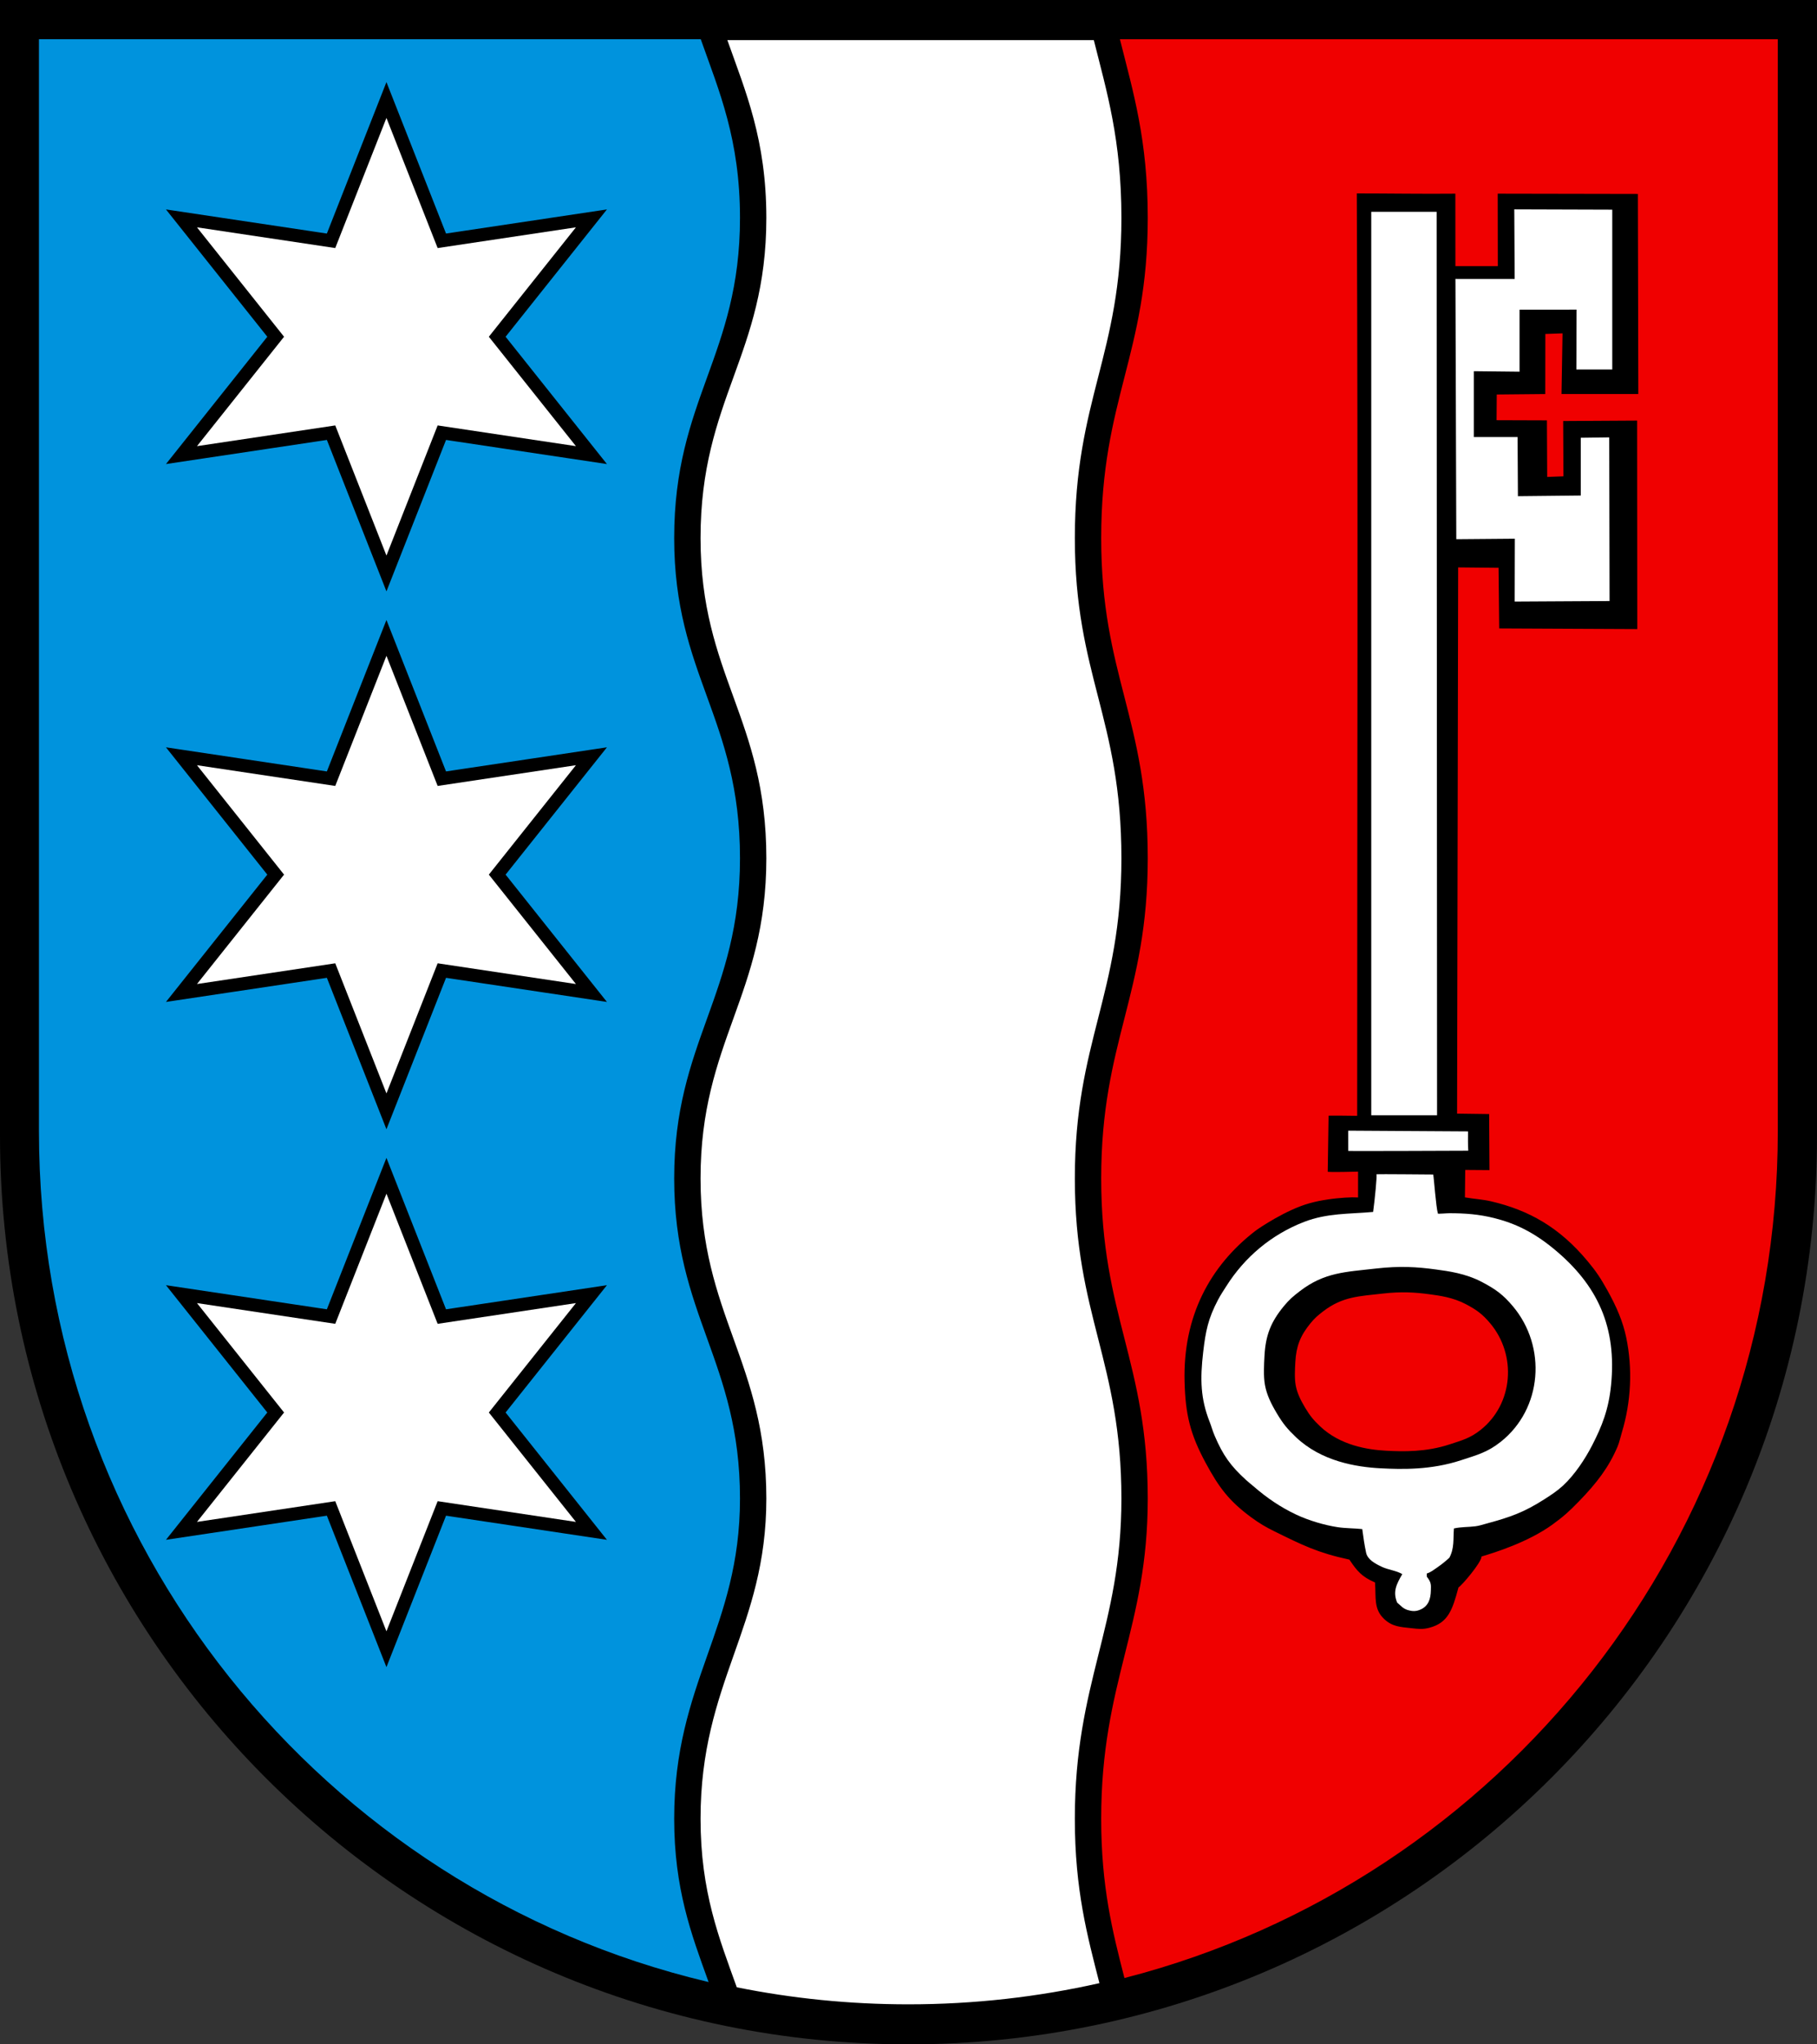 <?xml version="1.0" encoding="iso-8859-1"?>
<!-- Generator: Adobe Illustrator 10.0, SVG Export Plug-In . SVG Version: 3.0.0 Build 77)  -->
<!DOCTYPE svg PUBLIC "-//W3C//DTD SVG 1.0//EN"    "http://www.w3.org/TR/2001/REC-SVG-20010904/DTD/svg10.dtd">
<svg  xmlns="http://www.w3.org/2000/svg" xmlns:xlink="http://www.w3.org/1999/xlink" xmlns:a="http://ns.adobe.com/AdobeSVGViewerExtensions/3.0/"
	 width="283.465" height="318.897" viewBox="0 0 283.465 318.897"
	 style="overflow:visible;enable-background:new 0 0 283.465 318.897" xml:space="preserve">
	<rect x="0" y="0" width="283.465" height="318.897" fill="#333333" stroke="none"/>
	<g id="CMYK_Wappen">
		<path style="fill-rule:evenodd;clip-rule:evenodd;" d="M0,0h283.465v177.165c0,78.278-63.455,141.732-141.732,141.732
			S0,255.443,0,177.165V0z"/>
		
			<path style="fill-rule:evenodd;clip-rule:evenodd;fill:#0093DD;stroke:#0093DD;stroke-width:0.283;stroke-miterlimit:3.864;" d="
			M95.02,72.581L79.057,52.528L95.02,32.476l-25.347,3.798l-9.385-23.851l-9.385,23.851l-25.347-3.798L41.52,52.528L25.557,72.581
			l25.348-3.799l9.384,23.851l9.385-23.851L95.02,72.581z M95.02,156.484l-15.963-20.053L95.02,116.38l-25.347,3.798l-9.385-23.851
			l-9.385,23.851l-25.347-3.798l15.963,20.052l-15.963,20.053l25.348-3.799l9.384,23.851l9.385-23.851L95.02,156.484z
			 M95.02,240.388l-15.963-20.053l15.963-20.052l-25.347,3.798l-9.385-23.851l-9.385,23.85l-25.347-3.798l15.963,20.052
			l-15.963,20.053l25.348-3.799l9.384,23.851l9.385-23.851L95.02,240.388z M109.222,6.26c2.84,8.022,6.08,15.52,6.08,27.735
			c0,21.404-10.266,28.22-10.266,49.942c0,21.404,10.266,28.056,10.266,49.942c0,21.405-10.266,28.539-10.266,49.942
			c0,21.404,10.266,28.539,10.266,49.942c0,20.232-10.266,28.539-10.266,49.942c0.001,10.918,2.672,18.035,5.288,25.273
			C50.628,294.75,6.219,240.827,6.219,176.478V6.26H109.222z"/>
		<g>
			
				<path style="fill-rule:evenodd;clip-rule:evenodd;fill:#F00000;stroke:#F00000;stroke-width:0.283;stroke-miterlimit:3.864;" d="
				M227.658,247.706c0.564-0.364,3.497-3.816,3.601-4.8c1.933-0.575,7.162-2.197,10.967-4.942c1.749-1.262,2.664-2.09,4.169-3.637
				c2.866-2.948,4.71-5.386,6.083-8.611c0.295-0.69,0.459-1.512,0.679-2.234c1.449-4.775,1.705-9.997,0.679-14.901
				c-0.508-2.422-1.463-4.727-2.997-7.462c-1.037-1.85-1.704-2.864-3.062-4.493c-4.442-5.33-9.229-7.987-15.126-9.369
				c-1.276-0.299-2.669-0.377-3.97-0.599l0.045-4.018l3.785,0.029l-0.053-9.029l-5-0.067l0.164-84.92l6.023,0.06l0.1,9.456
				l21.824,0.103l-0.025-32.808l-11.821,0.07l0.043,8.63l-2.254,0.086l-0.042-8.817l-7.853-0.026l0.028-3.729l7.568-0.072
				l0.014-9.375l2.394-0.083l-0.159,9.456h12.268l-0.071-31.497l-22.15-0.041l0.018,11.308h-6.334l-0.007-11.308
				c-5.214,0.053-10.442-0.04-15.658-0.04c0.211,47.96,0.06,95.929,0.06,143.886c0,0-4.321-0.065-4.461-0.005l-0.134,9
				c0.267,0.121,4.734,0,4.734,0v3.733c-0.791-0.052-2.803,0.048-4.567,0.318c-1.14,0.173-1.781,0.294-2.893,0.598
				c-3.625,0.991-7.924,3.881-8.577,4.389c-7.125,5.528-11.289,13.419-11.03,23.562c0.132,5.157,0.878,8.263,3.333,12.8
				c2.048,3.784,3.618,5.905,7.078,8.462c1.312,0.969,2.367,1.581,3.571,2.174c4.537,2.237,6.894,3.411,11.788,4.469
				c1.178,1.768,1.971,2.669,3.95,3.531c0.152,2.332-0.218,4.105,1.437,5.685c1.307,1.249,2.59,1.304,4.388,1.496
				c1.107,0.119,1.779,0.205,2.855-0.083C226.008,253.251,226.715,251.226,227.658,247.706z M175.522,308.379
				c-1.801-7.034-3.589-14.056-3.589-24.672c0-21.403,7.266-29.71,7.266-49.942c0-21.404-7.265-28.538-7.265-49.942
				c0-21.404,7.265-28.537,7.265-49.942c0-21.886-7.265-28.539-7.265-49.942c0-21.723,7.265-28.539,7.265-49.942
				c0-12.215-2.294-19.713-4.304-27.735h102.313v170.218C277.209,239.954,233.996,293.285,175.522,308.379z"/>
			
				<path style="fill-rule:evenodd;clip-rule:evenodd;fill:#F00000;stroke:#F00000;stroke-width:0.283;stroke-miterlimit:3.864;" d="
				M216.319,226.161c-2.944-0.152-7.188-0.835-10.284-3.78c-1.036-0.984-1.563-1.629-2.297-2.855
				c-0.753-1.256-1.245-2.301-1.459-3.46c-0.199-1.084-0.118-2.475-0.057-3.585c0.136-2.431,0.747-4.048,2.338-5.984
				c0.661-0.804,1.12-1.192,1.945-1.826c2.998-2.303,5.538-2.326,9.294-2.754c2.807-0.319,4.925-0.197,7.242,0.121
				c1.507,0.207,3.578,0.471,5.57,1.521c1.642,0.865,2.549,1.515,3.744,2.933c4.153,4.925,3.585,12.454-1.465,16.455
				c-1.621,1.285-2.845,1.588-4.81,2.235C222.447,226.376,218.93,226.296,216.319,226.161z"/>
		</g>
		<g>
			<path style="fill-rule:evenodd;clip-rule:evenodd;fill:#FFFFFF;" d="M119.554,233.765c0-21.404-10.265-28.538-10.265-49.942
				c0-21.404,10.265-28.537,10.265-49.942c0-21.886-10.265-28.539-10.265-49.942c0-21.723,10.265-28.539,10.265-49.942
				c0-12.215-3.24-19.713-6.08-27.735h57.17c2.01,8.022,4.304,15.52,4.304,27.735c0,21.404-7.265,28.22-7.265,49.942
				c0,21.404,7.265,28.056,7.265,49.942c0,21.405-7.265,28.539-7.265,49.942c0,21.404,7.265,28.539,7.265,49.942
				c0,20.232-7.266,28.539-7.266,49.942c0,11.104,1.955,18.274,3.837,25.641c-9.59,2.163-19.564,3.305-29.805,3.305
				c-9.165,0-18.117-0.914-26.771-2.657c-2.728-7.597-5.653-14.86-5.653-26.288C109.289,262.304,119.554,253.997,119.554,233.765z"
				/>
			<g>
				<path style="fill-rule:evenodd;clip-rule:evenodd;fill:#FFFFFF;" d="M215.392,229.039c3.355,0.174,7.877,0.276,12.55-1.261
					c2.526-0.831,4.1-1.221,6.184-2.873c6.492-5.144,7.223-14.821,1.884-21.153c-1.538-1.823-2.705-2.658-4.814-3.77
					c-2.562-1.35-5.224-1.688-7.161-1.955c-2.979-0.41-5.701-0.567-9.309-0.156c-4.829,0.551-8.095,0.58-11.948,3.541
					c-1.061,0.814-1.651,1.314-2.5,2.347c-2.045,2.489-2.832,4.568-3.006,7.693c-0.079,1.427-0.183,3.215,0.073,4.608
					c0.274,1.491,0.907,2.833,1.875,4.449c0.944,1.576,1.621,2.404,2.952,3.67C206.151,227.966,211.607,228.843,215.392,229.039z
					 M219.565,251.13c-0.73-0.227-1.106-0.748-1.596-1.137c-0.726-1.731-0.091-2.903,0.797-4.449
					c-0.89-0.542-2.213-0.672-3.191-1.137c-1.029-0.489-2.222-1.119-2.452-2.201c-0.269-1.257-0.429-2.401-0.6-3.684
					c-1.264-0.139-2.572-0.11-3.83-0.299c-2.06-0.309-4.521-1.042-6.423-1.935c-2.511-1.18-4.636-2.636-6.722-4.449
					c-0.346-0.299-0.721-0.579-1.157-0.978c-2.432-2.218-3.593-3.855-4.887-6.882c-0.352-0.821-0.516-1.49-0.778-2.154
					c-1.44-3.643-1.514-6.679-1.018-10.932c0.381-3.261,0.768-5.192,2.294-8.099c0.46-0.876,0.879-1.475,1.316-2.168
					c2.88-4.559,7.063-8.063,12.128-10.021c3.616-1.397,7.008-1.218,10.771-1.556c0.253-1.823,0.666-5.918,0.507-5.879
					c0.159-0.04,8.869,0.038,8.869,0.038c0.103,0.438,0.426,5.04,0.73,6.096c0.02,0.069,1.344-0.055,1.815-0.055
					c2.438,0,4.592,0.164,6.969,0.758c3.254,0.813,6.116,2.192,9.255,4.768c6.965,5.715,9.869,12.319,8.977,21.285
					c-0.381,3.823-1.424,6.426-2.952,9.396c-1.112,2.162-2.747,4.627-4.567,6.303c-0.848,0.78-1.715,1.362-2.893,2.115
					c-3.193,2.041-5.299,2.777-8.957,3.77c-0.695,0.189-1.21,0.365-1.795,0.439c-1.139,0.145-2.222,0.082-3.351,0.339
					c-0.134,1.659,0.094,3.031-0.701,4.55c-0.038,0.072-1.096,0.99-1.876,1.516c-0.617,0.416-1.005,0.76-1.652,0.957v0.499
					c0.732,0.929,0.651,1.282,0.632,2.159c-0.028,1.288-0.367,2.373-1.529,2.928C220.947,251.39,220.36,251.377,219.565,251.13z"/>
				<path style="fill-rule:evenodd;clip-rule:evenodd;fill:#FFFFFF;" d="M229.059,179.506c-0.066-0.797-0.038-2.22-0.038-3.019
					l-18.695-0.115l0.004,3.164C210.433,179.585,229.059,179.506,229.059,179.506z"/>
				<path style="fill-rule:evenodd;clip-rule:evenodd;fill:#FFFFFF;" d="M213.925,173.973h10.267l-0.066-140.934h-10.2V173.973z"/>
				<path style="fill-rule:evenodd;clip-rule:evenodd;fill:#FFFFFF;" d="M251.102,93.756l-0.051-25.53l-4.437,0.06v9.013
					l-9.808,0.104l-0.054-9.229l-6.828,0V57.906l7.134,0.077v-9.677l8.896-0.009l-0.03,9.342h5.601V32.706l-15.286-0.048
					l0.062,10.852l-9.242-0.004l0.133,40.6l9.134-0.076l-0.024,9.81L251.102,93.756z"/>
			</g>
			<g>
				<path style="fill:#FFFFFF;" d="M89.848,69.595l-21.572-3.233l-7.987,20.299l-7.986-20.299l-21.573,3.233l13.586-17.066
					L30.729,35.462l21.572,3.232l7.987-20.298l7.987,20.299l21.572-3.233L76.262,52.528L89.848,69.595z"/>
				<path style="fill:#FFFFFF;" d="M89.848,153.498l-21.572-3.233l-7.987,20.299l-7.986-20.299l-21.573,3.233l13.586-17.066
					l-13.586-17.066l21.572,3.232l7.987-20.299l7.987,20.299l21.572-3.233l-13.586,17.066L89.848,153.498z"/>
				<path style="fill:#FFFFFF;" d="M89.848,237.401l-21.572-3.232l-7.987,20.299l-7.986-20.299l-21.573,3.232l13.586-17.066
					l-13.586-17.066l21.572,3.232l7.987-20.298l7.987,20.299l21.572-3.233l-13.586,17.066L89.848,237.401z"/>
			</g>
		</g>
	</g>
</svg>
